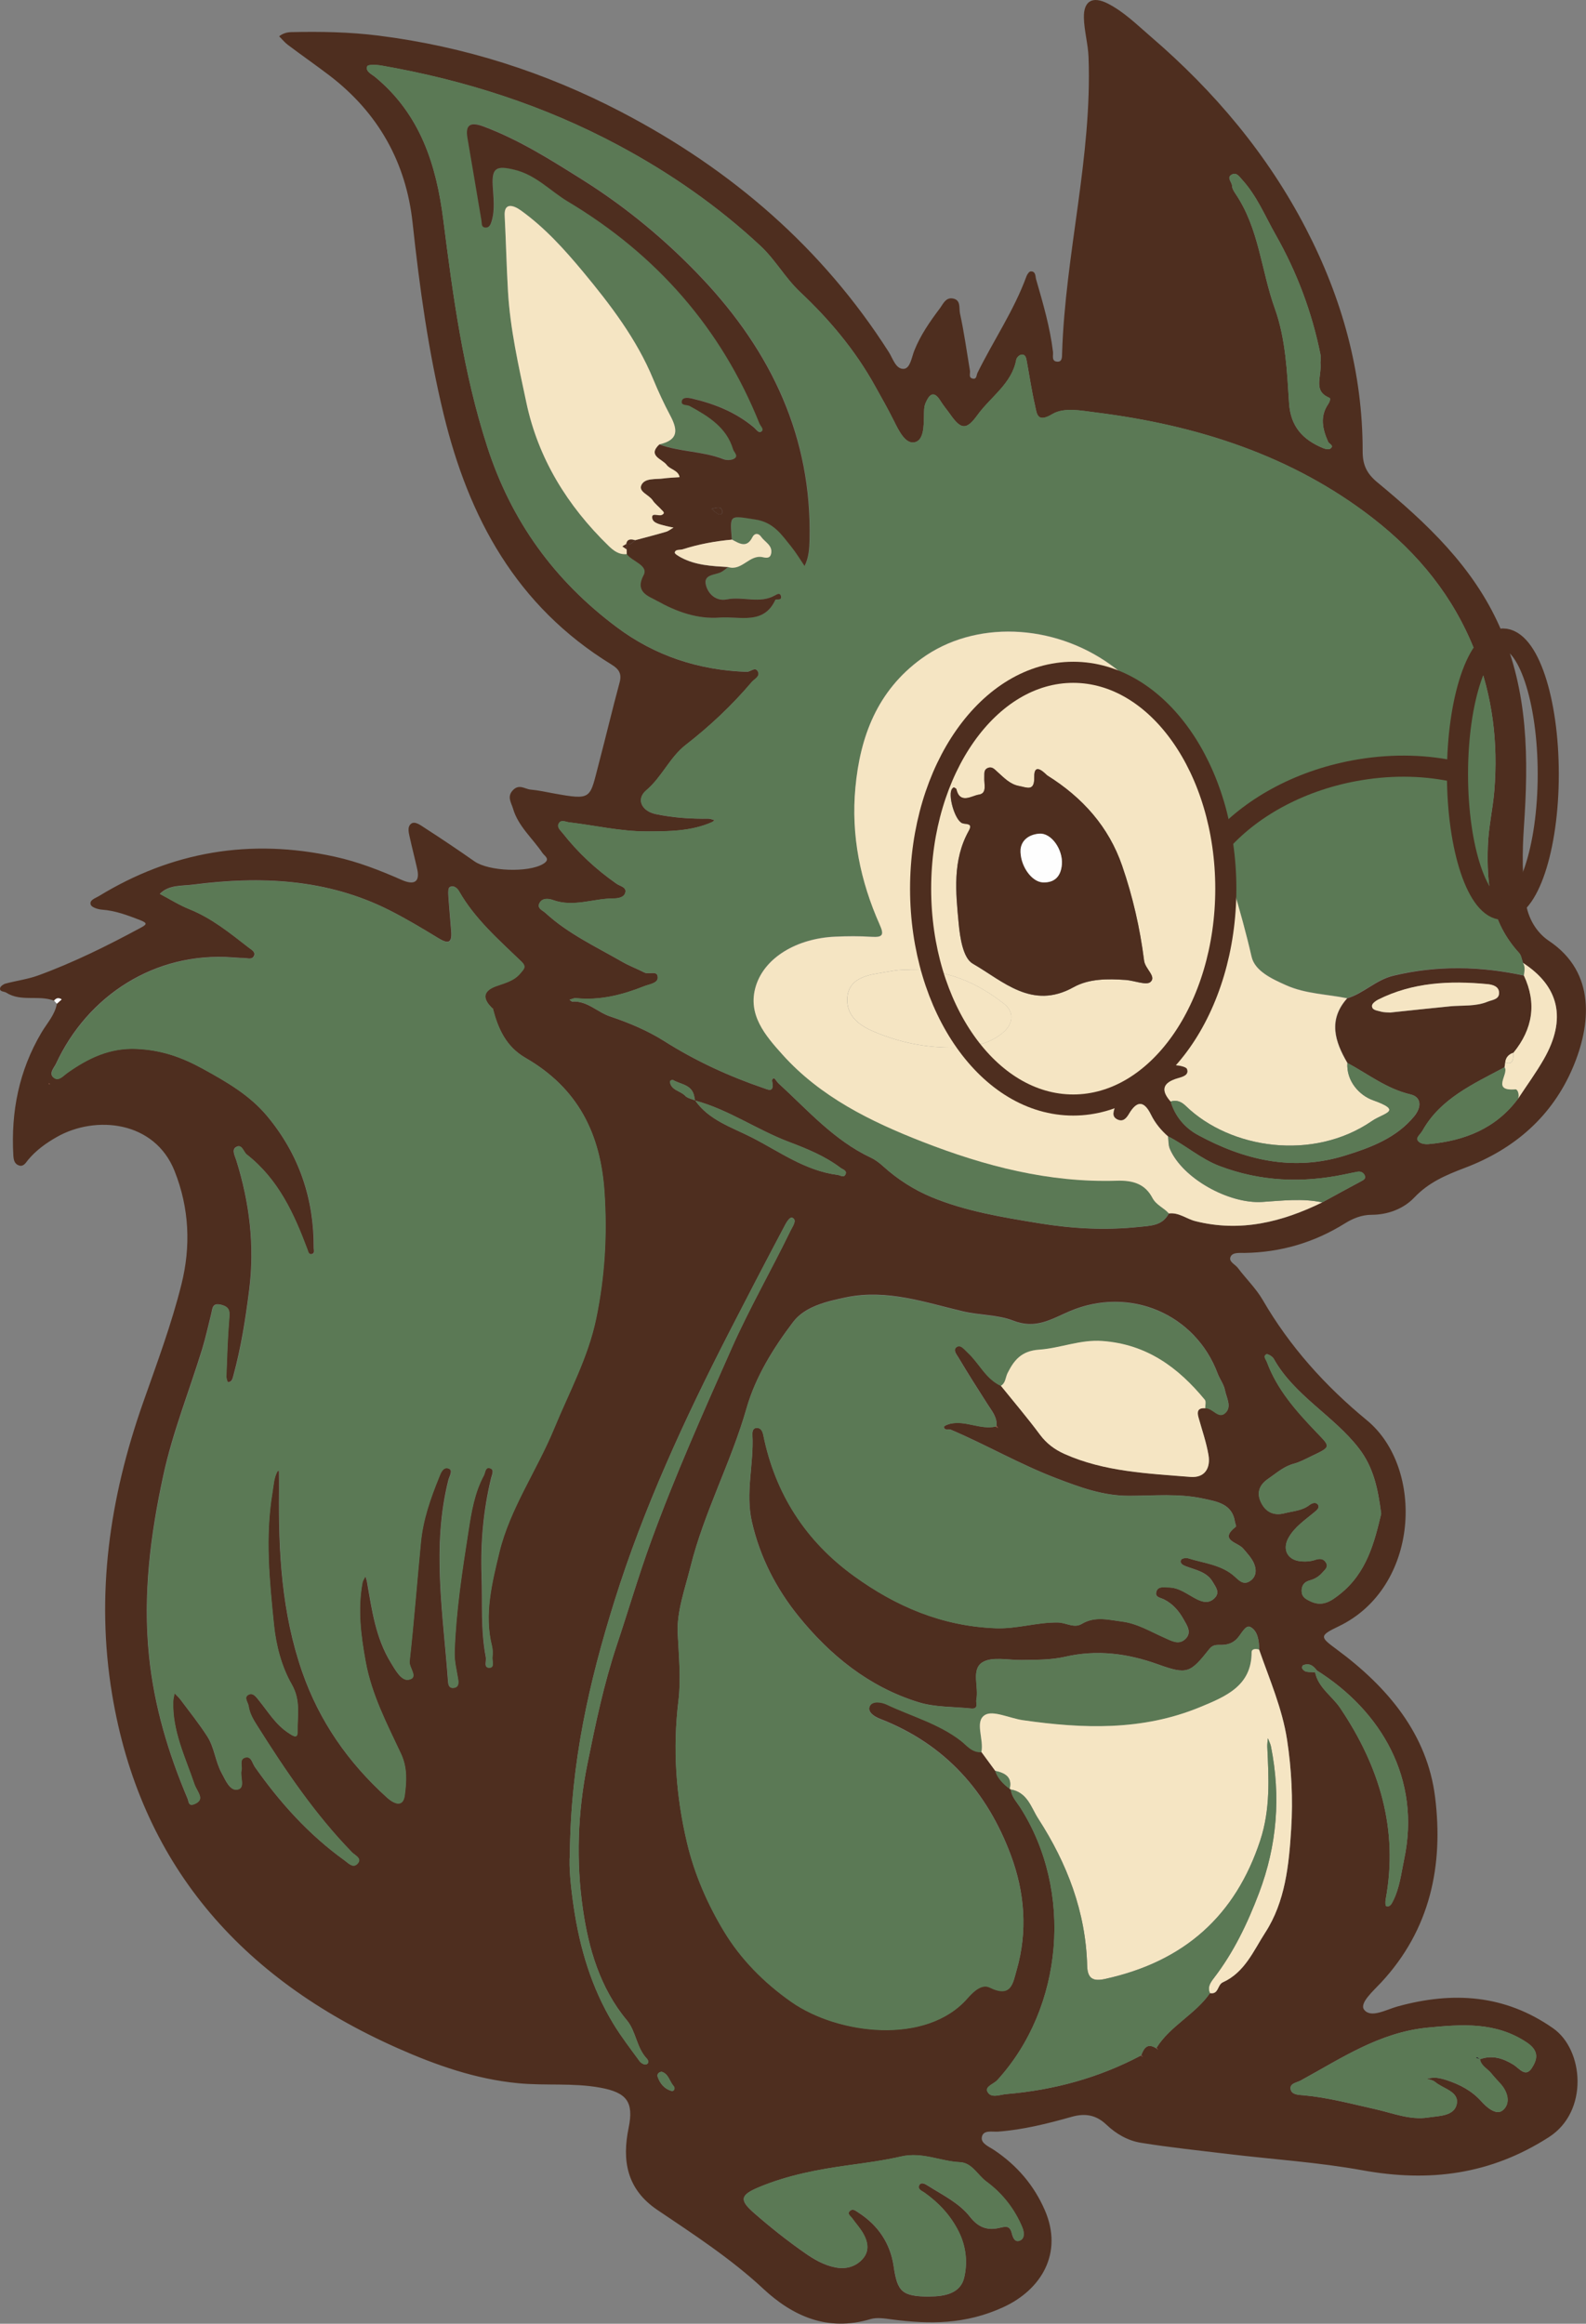 <svg xmlns="http://www.w3.org/2000/svg" id="Layer_1" data-name="Layer 1" viewBox="0 0 323.95 474.6"><rect x="0" y="0" width="323.95" height="474.6" fill="#808080" stroke="none"/><defs><style>      .cls-1 {        fill: #1a1218;      }      .cls-2 {        fill: #4e2e1f;      }      .cls-3 {        fill: #954f3b;      }      .cls-4 {        fill: #5b7955;      }      .cls-5 {        fill: #f5e5c3;      }      .cls-6 {        fill: #fefefe;      }      .cls-7 {        fill: none;        stroke: #4e2e1f;        stroke-miterlimit: 10;        stroke-width: 4.31px;      }    </style></defs><path class="cls-2" d="M11.05,204.38c-3.15-1.21-6.79.28-9.77-1.64-.43-.28-1.42-.15-1.26-.94.07-.37.67-.79,1.11-.91,2.22-.6,4.55-.89,6.68-1.67,7.23-2.64,14.09-6.05,20.83-9.68,1.3-.7,1.63-.98-.05-1.63-2.52-.97-5-1.92-7.75-2.12-.82-.06-2.1-.46-2.3-1-.36-.97.96-1.34,1.66-1.77,14.88-9.09,30.89-11.84,48.14-8.06,4.81,1.05,9.28,2.81,13.72,4.76,2.2.97,3.81.73,3.16-2.21-.45-2.05-.99-4.08-1.44-6.13-.23-1.08-.71-2.46.2-3.15.78-.59,1.96.34,2.77.86,3.43,2.21,6.82,4.49,10.16,6.83,2.95,2.06,10.97,2.33,13.99.55,1.68-.99.33-1.62-.1-2.26-2.03-3.01-4.97-5.47-6.01-9.06-.35-1.21-1.32-2.46.02-3.81,1.27-1.27,2.42-.17,3.59-.07,1.53.13,3.04.47,4.55.75,8.14,1.47,7.45,1.16,9.38-6.15,1.44-5.49,2.75-11.01,4.23-16.49.47-1.74-.1-2.7-1.63-3.64-19.55-11.99-29.2-30.1-34.3-51.08-3.14-12.92-4.94-26.01-6.36-39.19-1.32-12.22-6.96-22.46-17.13-30.17-2.74-2.08-5.57-4.05-8.32-6.12-.67-.5-1.21-1.18-1.8-1.77.73-.58,1.57-.83,2.51-.85,5.96-.13,11.9-.03,17.82.72,17.54,2.21,34.05,7.5,49.55,15.59,22.62,11.8,41.15,27.86,54.66,49.07.83,1.31,1.42,3.51,3.06,3.39,1.3-.1,1.59-2.34,2.12-3.69,1.26-3.18,3.2-5.96,5.24-8.67.63-.84,1.15-2.21,2.55-2.02,1.82.24,1.32,2.02,1.55,3.05.85,3.87,1.38,7.8,2.04,11.71.09.56-.32,1.37.47,1.59.94.27.82-.63,1.07-1.15,3.25-6.59,7.45-12.74,9.98-19.66.15-.42.55-1.04.87-1.06,1.08-.06.96,1.04,1.11,1.59,1.41,4.89,2.85,9.77,3.46,14.84.09.75-.39,1.98.94,2.01,1.01.02.89-1.09.92-1.75.64-20.25,6.16-40.09,5.4-60.45-.1-2.7-.89-5.37-.95-8.07-.07-3.42,1.79-4.45,4.87-2.88,3.36,1.71,5.98,4.35,8.78,6.75,13.05,11.21,23.86,24.08,31.69,39.18,7.44,14.34,11.62,29.46,11.6,45.53,0,2.69.76,4.48,3,6.33,10.13,8.38,19.57,17.25,24.99,29.49,5.89,13.3,5.9,27.07,4.94,41.01-.35,5.12-.36,10.2.38,15.27.47,3.21,2.11,6.12,4.75,7.89,9.68,6.48,8.55,17.24,4.86,25.9-4.21,9.89-11.86,16.58-21.96,20.42-3.97,1.51-7.46,2.98-10.41,6.09-2.14,2.25-5.29,3.52-8.74,3.53-1.98,0-3.82.74-5.46,1.77-6.23,3.88-13.03,5.9-20.46,6.02-1,.02-2.36-.17-2.83.7-.56,1.06.87,1.6,1.44,2.35,1.67,2.22,3.73,4.21,5.1,6.57,5.49,9.48,12.76,17.56,21.25,24.54,11.86,9.76,10.8,34.17-5.75,42.1-4,1.92-3.85,2.17-.44,4.68,10.5,7.75,18.55,17.36,20.14,30.23,1.71,13.82-.92,26.98-11.05,37.86-1.58,1.7-4.47,4.21-3.45,5.53,1.4,1.81,4.53-.04,6.88-.68,11.27-3.09,21.85-2.43,31.72,4.47,6.29,4.4,7.31,16.99-.85,22.23-11.91,7.65-24.37,9.27-38.12,6.77-8.97-1.63-18.16-2.21-27.24-3.3-6-.72-12.02-1.35-17.98-2.31-2.66-.43-5.05-1.8-7.04-3.69-2-1.91-4.21-2.43-7.08-1.62-4.93,1.39-9.92,2.65-15.09,3.03-1.17.08-3.04-.42-3.29,1.16-.2,1.28,1.5,1.92,2.51,2.6,4.7,3.15,8.15,7.2,10.36,12.28,3.82,8.81-.75,16.27-8.49,19.82-7.71,3.53-15.03,3.52-22.87,2.48-1.4-.19-2.96-.43-4.25-.05-8.78,2.64-15.93-.64-21.89-6.19-6.62-6.16-14.14-11.05-21.6-16.08-6.36-4.28-7.27-10.18-5.91-16.79,1.08-5.26-.33-7.22-5.85-8.22-5.54-1-11.12-.36-16.67-.89-8.73-.83-16.89-3.72-24.64-7.16-32.37-14.35-52.66-37.93-58.35-72.31-3.37-20.36-.51-40.05,6.29-59.41,2.83-8.06,5.85-16.11,7.9-24.37,1.9-7.66,1.61-15.45-1.43-23.08-4.09-10.26-16.13-11.4-23.98-6.97-2.24,1.26-4.31,2.75-5.95,4.73-.44.54-.9,1.42-1.82,1.13-.98-.31-1.13-1.2-1.18-2.11-.5-8.86,1.15-17.27,5.75-25.04,1.14-1.93,2.76-3.62,3.15-5.92.33-.29.66-.59.98-.88-.6-.37-1.13-.32-1.55.26ZM141.97,224.77c-.11-.48-.16-.97-.33-1.43-.71-1.88-2.78-1.92-4.24-2.8-.09-.05-.57.22-.56.32.14,1.83,2.14,1.9,3.13,2.96.46.49,1.33.63,2.02.93,2.79,4.04,7.53,5.5,11.62,7.59,5.63,2.88,10.86,6.77,17.47,7.62.59.08,1.29.67,1.63-.13.34-.77-.58-.98-1.05-1.33-3.16-2.39-6.85-3.89-10.52-5.28-6.56-2.49-12.32-6.6-19.17-8.45ZM307.45,216.98c-.05.33-.09.66-.14.99-6.34,3.41-13.06,6.36-16.75,12.93-.35.63-1.23,1.37-1.08,1.81.29.85,1.46,1.03,2.31.96,7.42-.66,13.81-3.24,18.28-9.28,1.77-2.69,3.68-5.31,5.28-8.1,4.65-8.15,3.15-14.82-4.26-19.63-.26-.68-.34-1.52-.8-2.03-5.79-6.32-6.67-13.89-6.38-21.87.13-3.83,1.02-7.55,1.32-11.28.78-9.68-.3-19.14-3.97-28.51-4.36-11.12-11.55-19.92-20.86-27.15-16.48-12.78-35.87-18.99-56.64-21.58-2.95-.37-6.42-1.08-8.79.33-3.18,1.9-3.17-.09-3.56-1.77-.7-3.03-1.14-6.11-1.71-9.16-.11-.6-.28-1.35-1.12-1.19-.4.08-.93.61-1,1.01-.89,4.9-5.23,7.59-7.92,11.31-2.29,3.16-3.38,2.97-5.57-.14-.65-.92-1.39-1.79-1.98-2.74-1.47-2.39-2.39-1.11-3.07.47-.33.77-.29,1.71-.31,2.57-.04,2.1-.02,5.11-2,5.43-1.85.3-3.17-2.45-4.14-4.4-1.23-2.47-2.6-4.87-3.94-7.28-3.97-7.14-9.22-13.41-15.19-19.01-3.09-2.91-5.05-6.57-8.1-9.42-8.69-8.1-18.37-14.85-28.97-20.53-15.21-8.15-31.43-13.36-48.49-16.33-.97-.17-2.72-.24-2.88.14-.45,1.06.92,1.63,1.62,2.21,9.27,7.67,12.49,18.02,13.9,29.09,1.99,15.65,4.07,31.21,8.98,46.4,4.89,15.12,13.63,27.3,26.51,36.91,7.78,5.81,16.67,8.74,26.5,9.08.8.03,1.8-1.21,2.33.05.38.91-.8,1.43-1.35,2.08-4.01,4.72-8.5,8.95-13.44,12.79-3.27,2.54-4.84,6.53-8.07,9.28-2.14,1.81-.92,4.25,1.93,4.85,3.55.75,7.14.99,10.77.94.42,0,.84.21,1.26.32-.19.14-.36.32-.58.41-4.25,1.86-8.81,1.87-13.32,1.87-5.35,0-10.56-1.24-15.85-1.86-.68-.08-1.62-.64-2.09.26-.42.79.38,1.4.81,1.95,3.12,3.98,6.81,7.41,11.02,10.35.67.47,1.99.66,1.8,1.69-.21,1.17-1.58,1.29-2.52,1.3-4.09.03-8.11,1.84-12.27.33-.84-.31-2.19-.5-2.77.63-.55,1.08.62,1.45,1.24,2.02,4.62,4.24,10.33,6.89,15.73,10,1.43.82,3.01,1.4,4.48,2.16.91.47,2.79-.59,2.71,1.11-.05,1.09-1.74,1.27-2.8,1.69-4.45,1.77-9.01,2.93-13.89,2.43-.43-.04-.88.2-1.32.32.19.13.39.4.57.38,3.07-.19,5.07,2.15,7.71,3.03,3.85,1.29,7.7,2.91,11.09,5.06,6.39,4.04,13.18,7.16,20.35,9.61.79.27,1.86.84,1.76-.79-.03-.47-.36-1.05.25-1.26.16-.06.58.71.94,1.04,5.96,5.45,11.3,11.62,18.9,15.2.91.43,1.75,1.08,2.49,1.75,2.9,2.63,6.29,4.8,9.82,6.27,6.98,2.9,14.49,4.13,22.02,5.36,6.82,1.11,13.48,1.47,20.31.76,2.5-.26,4.9-.24,6.19-2.76,2.06-.27,3.62,1.11,5.47,1.57,9.24,2.31,17.69.17,25.87-3.83,2.65-1.45,5.3-2.91,7.97-4.33.5-.26.94-.55.75-1.08-.22-.63-.79-.98-1.52-.85-.89.15-1.77.36-2.66.54-8.67,1.8-17.18,1.45-25.5-1.7-3.87-1.47-6.9-4.22-10.52-6.06-1.45-1.27-2.65-2.74-3.48-4.43-1.42-2.89-2.87-2.92-4.49-.18-.55.92-1.24,1.74-2.45,1.11-1.24-.65-.59-1.8-.38-2.68.86-3.67,8.16-8.64,12.28-8.37.85.06,2.24.32,2.41.8.45,1.27-.98,1.61-1.86,1.86-3.1.9-3.59,2.42-1.5,4.76.88,3.02,2.91,5.4,5.57,6.84,9.4,5.1,19.37,7.52,30.07,4.19,5.28-1.64,10.43-3.58,14.08-7.99,1.57-1.9,1.51-3.96-.74-4.49-4.91-1.16-8.65-4.16-12.87-6.42-2.58-4.39-3.97-8.79-.05-13.2,3.42-1.03,5.83-3.77,9.48-4.63,8.93-2.13,17.74-1.93,26.61-.02,2.67,5.68,1.81,10.92-2.13,15.77-.98.33-1.56.96-1.67,1.97ZM268.98,341.18c-.7-.96-1.54-1.6-2.82-1.07-.14.06-.26.47-.19.62.58,1.1,1.75.62,2.66.86.65,3.12,3.48,4.82,5.13,7.28,8.02,11.93,11.92,24.78,9.27,39.06-.08.46-.08,1.3.1,1.36.75.26,1.09-.41,1.36-.94,1.4-2.71,1.71-5.71,2.32-8.62,3.49-16.45-4.72-30.3-17.83-38.56ZM302.28,420.58c2.52-.91,4.74-.19,6.87,1.13,1.17.73,2.44,2.69,3.74.64,1.09-1.71,1.6-3.46-1.1-5.24-6.36-4.21-13.21-3.67-20.19-2.99-9.84.95-17.71,6.31-25.95,10.81-.81.44-2.34.57-2.02,1.86.27,1.1,1.74,1.06,2.64,1.15,5.04.47,9.87,1.77,14.77,2.87,3.46.78,6.99,2.24,10.63,1.67,2.15-.33,5.33-.24,5.86-2.71.56-2.61-2.77-3.15-4.42-4.56-.43-.37-1.12-.46-1.69-.68.62-.06,1.26-.22,1.87-.17.76.07,1.53.27,2.25.51,2.71.9,5.11,2.16,7.06,4.35.99,1.12,2.96,2.86,4.27,1.84,1.68-1.31,1.21-3.6-.27-5.34-.66-.77-1.38-1.48-2.01-2.27-.77-.97-2.11-1.52-2.31-2.9l-.03.03ZM206.23,365.35l.24.14c.13,1.44,1.14,2.46,1.88,3.61,10.92,17.03,8.91,40.9-4.65,55.75-.72.79-2.57,1.3-2.01,2.36.75,1.42,2.52.59,3.89.48,9.72-.82,18.9-3.33,27.46-7.87.14.1.27.2.41.31-.11-.13-.23-.25-.34-.38.54-1.41,1.21-2.56,3.04-1.42.14.1.28.2.42.3-.12-.13-.23-.25-.35-.38,2.79-4.5,7.95-6.86,10.93-11.18,1.82.33,1.47-1.68,2.64-2.21,4.49-2.03,6.29-6.51,8.64-10.13,4.1-6.33,4.85-13.81,5.31-21.18.38-6.1.08-12.17-.84-18.2-.98-6.4-3.59-12.36-5.71-18.44.02-1.79-.3-3.86-1.79-4.62-1.05-.53-1.89,1.59-2.84,2.5-.9.87-1.94,1.16-3.15,1.16-.87,0-1.67-.08-2.37.81-3.92,4.95-4.52,5.31-10.51,3.16-6.25-2.25-12.48-3.04-18.98-1.55-2.93.67-5.91.61-8.89.66-2.71.04-6.02-.75-7.97.46-2.39,1.48-.71,5.04-1.26,7.64-.15.69.57,1.97-1.1,1.8-3.58-.37-7.34-.23-10.7-1.27-10.17-3.13-18.11-9.65-24.5-17.54-4.54-5.61-7.89-12.06-9.54-19.28-1.38-6.03.42-11.87.1-17.79-.03-.62.07-1.4.88-1.42.92-.02,1.2.76,1.36,1.53,2.41,11.82,8.55,21.52,18.54,28.74,8.49,6.14,17.85,10.2,28.83,10.64,4.42.18,8.48-1.24,12.8-1.17,1.65.03,3.29,1.24,4.86.29,2.7-1.63,5.48-.83,8.24-.48,3.14.4,5.8,2.06,8.62,3.29,1.4.61,2.93,1.58,4.29.29,1.4-1.32.37-2.76-.38-4.09-.94-1.67-2.17-3.1-3.94-4-.76-.39-1.98-.42-1.57-1.66.36-1.09,1.5-.79,2.35-.8,2.32-.03,4.01,1.48,5.92,2.42,1.28.64,2.44.86,3.54-.18,1.28-1.2.27-2.34-.32-3.37-1.18-2.05-3.48-2.43-5.51-3.2-.61-.23-1.29-.6-.94-1.32.13-.27.98-.45,1.38-.32,3.28,1.04,6.89,1.31,9.58,3.76.84.76,1.73,1.76,3.02.96,1.44-.89,1.44-2.39.89-3.67-.48-1.11-1.39-2.06-2.2-3.02-1.1-1.31-5.04-1.68-1.5-4.46.14-.11-.13-.68-.19-1.04-.56-3.64-3.65-4.1-6.54-4.72-4.99-1.07-10.06-.56-15.1-.55-5.31,0-10.02-1.75-14.88-3.61-7.42-2.84-14.24-6.8-21.51-9.9-.48-.21-1.35.26-1.38-.59,0-.2.83-.52,1.32-.63,3.13-.69,6.08,1.27,9.22.59.16.1.32.2.48.29-.1-.16-.2-.32-.3-.47.15-1.74-.94-3-1.81-4.36-2.01-3.14-4.01-6.28-5.91-9.48-.38-.65-1.32-1.69-.37-2.28.81-.5,1.54.56,2.17,1.14,2.38,2.17,3.66,5.35,6.81,6.81,2.67,3.31,5.44,6.56,7.97,9.97,1.34,1.8,2.99,3.05,5.02,3.95,8.16,3.64,16.99,3.98,25.71,4.69,3.02.25,4.15-1.89,3.7-4.47-.45-2.6-1.33-5.12-2.04-7.68-.33-1.18-.17-1.99,1.38-1.88,1.53-.14,2.67,2.31,4.12.96,1.36-1.27.2-3.11-.09-4.64-.22-1.18-1.06-2.24-1.49-3.39-4.53-12.13-17.94-17.95-30.22-12.73-3.82,1.63-6.92,3.74-11.57,1.92-3.08-1.21-6.79-1.09-10.19-1.88-7.83-1.84-15.52-4.59-23.89-2.88-4.13.85-8.48,1.92-10.84,5.03-4.05,5.34-7.69,11.2-9.53,17.64-3.14,11.01-8.67,21.22-11.43,32.33-1.12,4.51-2.84,9.13-2.62,13.62.22,4.59.7,9.25.15,13.73-1.19,9.82-.53,19.37,1.74,28.98,1.53,6.51,4.23,12.64,7.59,18.19,3.34,5.52,8.04,10.38,13.74,14.36,9.58,6.7,27.56,8.84,35.94-.7,1.08-1.23,2.88-3.07,4.55-2.25,4.46,2.19,4.75-.87,5.51-3.51,2.29-7.95,1.66-15.88-1.18-23.5-4.79-12.81-13.26-22.61-26.71-27.83-1.45-.56-2.58-1.51-2.11-2.58.51-1.17,2.41-.86,3.45-.37,5.07,2.39,10.59,3.9,15.11,7.36,1.25.96,2.29,2.48,4.24,2.35.94,1.28,1.88,2.56,2.82,3.84.53,1.56,1.63,2.7,2.95,3.67ZM100.75,206.1c-2.33-2.12-2.17-3.7.51-4.68,1.8-.66,3.69-1.06,5.01-2.66.71-.86,1.32-1.32.22-2.38-4.64-4.47-9.54-8.74-12.75-14.39-.33-.59-1.1-1.3-1.9-.81-.33.21-.3,1.11-.27,1.69.16,2.48.4,4.95.59,7.42.19,2.45-.78,2.44-2.65,1.3-3.28-2-6.58-3.98-10.01-5.71-12.69-6.4-26.25-7.01-40.1-5.21-2.29.3-4.9-.01-6.76,1.89,1.99,1.05,3.91,2.27,6,3.11,4.61,1.85,8.33,4.9,12.13,7.85.55.43,1.5.89,1.08,1.74-.4.81-1.37.39-2.1.39-.78,0-1.55-.08-2.33-.13-15.8-1.14-29.55,7.81-35.99,21.73-.39.83-1.67,2.1-.33,2.95.93.59,1.83-.52,2.66-1.11,4.21-2.98,8.62-5.15,14.16-4.88,4.92.23,9.04,1.62,13.41,4.02,4.99,2.73,9.7,5.46,13.25,9.74,6.52,7.84,9.55,16.9,9.49,26.92,0,.44.25,1.1-.4,1.23-.66.14-.73-.52-.9-.97-2.73-7.28-5.91-14.3-12.38-19.37-.72-.56-.97-2.26-2.21-1.5-.92.56-.2,1.81.1,2.77,2.69,8.63,3.75,17.43,2.61,26.39-.75,5.9-1.66,11.79-3.24,17.55-.15.56-.29,1.29-1.1,1.3-.11,0-.36-.82-.34-1.26.15-3.92.26-7.85.59-11.76.12-1.43.13-2.33-1.58-2.78-1.93-.51-1.81.77-2.08,1.82-.61,2.41-1.13,4.85-1.86,7.23-2.65,8.58-6.03,17.01-7.92,25.74-2.64,12.14-4.22,24.43-2.92,37.01,1.05,10.17,3.91,19.72,7.87,29.07.25.59.11,1.62,1.4,1.08.83-.35,1.34-.87,1.08-1.7-.25-.82-.82-1.55-1.1-2.37-1.88-5.52-4.52-10.87-4.34-16.88.02-.56.19-1.11.28-1.67.41.43.87.83,1.22,1.3,1.86,2.5,3.82,4.93,5.49,7.54,1.46,2.29,1.62,5.1,2.95,7.52.81,1.49,1.65,3.57,3.15,3.31,1.73-.3.54-2.55.86-3.91.22-.91-.51-2.29.75-2.63,1.28-.34,1.45,1.14,1.98,1.9,5.1,7.26,10.98,13.82,18.32,19.1.82.59,1.72,1.65,2.64.68,1.04-1.11-.5-1.7-1.11-2.33-7.6-7.82-13.6-16.73-19.34-25.83-.81-1.28-1.56-2.51-1.78-4.04-.12-.8-1.04-1.75-.05-2.31.95-.53,1.64.53,2.16,1.17,1.91,2.34,3.44,4.98,6.1,6.68.73.47,1.83,1.32,1.79-.34-.08-3.21.71-6.31-1.2-9.65-2.06-3.59-3.19-7.94-3.62-12.07-.92-9.01-1.84-18.08-.31-27.15.25-1.46.29-2.94,1.02-4.28.04-.07.2-.08.31-.12.01,1.37.05,2.74.03,4.11-.14,12.53.53,24.9,4.72,36.97,3.5,10.06,9.36,18.48,17.3,25.67,1.26,1.14,3.28,2.27,3.64-.5.36-2.75.55-5.6-.76-8.42-2.85-6.08-5.98-12.06-7.21-18.74-.99-5.4-1.67-10.78-.67-16.23.08-.46.4-.87.62-1.31.12.44.28.87.35,1.32.98,5.62,1.75,11.31,4.83,16.33.89,1.45,2.13,3.77,3.61,3.49,2.19-.41.07-2.42.22-3.76.9-8.12,1.51-16.27,2.31-24.4.45-4.58,1.96-8.92,3.7-13.17.28-.68.76-2.29,2-1.79.92.37.13,1.55-.08,2.36-3.42,13.64-1.07,27.3-.08,40.95.06.75.12,1.63,1.22,1.46,1.04-.16.94-1.11.83-1.8-.29-1.83-.77-3.62-.71-5.52.28-8.31,1.55-16.52,2.83-24.72.61-3.9,1.24-7.81,3.16-11.37.32-.59.26-1.8,1.31-1.41.86.31.36,1.26.18,1.97-1.59,6.56-2.18,13.2-1.95,19.94.19,5.58-.21,11.18.87,16.72.15.75-.52,2.14.73,2.09,1.1-.04.51-1.42.6-2.2.08-.73.07-1.52-.1-2.23-1.63-6.5.04-13.02,1.49-19.08,2.14-8.93,7.7-16.82,11.24-25.42,3.05-7.4,6.9-14.45,8.55-22.38,1.77-8.56,2.27-17.03,1.7-25.8-.79-11.96-5.37-21.24-16.13-27.45-3.99-2.31-5.59-5.98-6.65-10.02.06-.09.13-.17.19-.26-.05.1-.1.2-.15.3ZM189.91,469.04c3.12-.01,6.28-.65,7.03-3.87.72-3.09.4-6.38-1.16-9.46-1.63-3.23-3.98-5.76-6.94-7.87-.52-.37-1.61-.76-1.02-1.63.41-.6,1.21-.11,1.73.22,3.02,1.91,6.39,3.53,8.56,6.32,1.67,2.14,3.5,2.85,5.96,2.29,1.28-.29,2.17-.58,2.58,1.05.18.73.57,2.04,1.71,1.51,1.04-.48.8-1.81.44-2.69-1.55-3.74-4.07-6.95-7.32-9.34-1.8-1.33-2.95-3.85-5.41-3.96-4.02-.18-7.69-2.16-12.05-1.16-3.43.79-7.07,1.28-10.64,1.77-6.26.86-12.49,2.04-18.34,4.48-3.83,1.59-4.08,2.6-1.09,5.23,3.33,2.92,6.83,5.7,10.47,8.24,1.83,1.28,3.87,2.48,6.21,2.93,2.22.43,4.2-.17,5.61-1.78,1.42-1.63,1.02-3.52.02-5.24-.63-1.07-1.49-2.02-2.22-3.04-.33-.46-1.14-.91-.39-1.52.59-.48,1.13.02,1.68.38,4.1,2.63,6.53,6.37,7.2,10.96.76,5.21,1.68,6.18,7.36,6.2ZM282.12,309.14c-.65-5.07-1.56-9.47-4.57-13.36-5.16-6.67-13.21-10.78-17.39-18.3-.25-.45-1.25-1.03-1.5-.89-.73.41-.07,1.08.12,1.6,2.02,5.51,5.88,9.9,9.89,14.1,3.15,3.3,3.38,3.11-.89,5.15-1.15.55-2.29,1.18-3.51,1.5-2.08.56-3.58,1.95-5.25,3.09-1.81,1.24-2.42,2.87-1.42,4.88.97,1.95,2.62,2.71,4.77,2.15,1.72-.44,3.59-.5,5.09-1.67.5-.39,1.3-.69,1.73-.09.43.6-.2,1.12-.69,1.52-1.93,1.62-4.09,3.02-5.34,5.3-1.25,2.27-.24,4.44,2.41,4.74,1,.11,2.11.05,3.05-.27,1.06-.36,1.8-.24,2.28.67.44.83-.32,1.37-.8,1.92-.68.79-1.54,1.31-2.57,1.59-1.15.31-1.69,1.05-1.66,2.21.03,1.19.82,1.61,1.84,2.09,2.48,1.18,4.3-.16,5.93-1.45,5.54-4.36,7.09-10.63,8.49-16.5ZM116.4,378.64c-.23,2.67.19,6.76.78,10.81,1.24,8.41,3.62,16.51,8.11,23.9,1.61,2.65,3.53,5.13,5.37,7.65.25.35.89.71,1.26.64.64-.12.58-.8.23-1.16-2.16-2.26-2.21-5.59-4.11-7.87-5.54-6.65-7.83-14.78-8.97-22.64-1.42-9.74-1.09-19.84.91-29.7,1.66-8.2,3.35-16.33,6.04-24.38,2.34-6.99,4.41-14.1,6.95-21.07,4.88-13.4,10.71-26.44,16.49-39.48,3.61-8.13,8.1-15.94,12.01-23.99.44-.91,1.36-2.1.44-2.61-.66-.37-1.43,1.2-1.85,2-3.75,7.07-7.44,14.17-11.09,21.28-9.15,17.83-17.53,35.97-23.49,55.06-5.1,16.34-8.93,32.91-9.08,51.54ZM269.71,74s.15-.88-.02-1.71c-1.74-8.58-4.8-16.73-9.15-24.38-2.15-3.79-3.8-7.88-6.82-11.2-.63-.69-1.15-1.57-2.13-1.05-1.12.6.03,1.52.06,2.29.02.57.4,1.18.75,1.69,4.78,7.1,5.2,15.58,7.97,23.31,2.26,6.29,2.51,12.89,2.93,19.4.31,4.73,2.75,7.44,6.95,9.18.44.18,1.17.33,1.47.11.88-.64-.24-.95-.44-1.4-1.13-2.57-1.73-5.14,0-7.68.32-.47.56-1.18.26-1.31-3.44-1.43-1.52-4.17-1.83-7.24ZM284.07,206.8c4.17-.44,8.15-.88,12.14-1.26,2.57-.25,5.21.06,7.66-.95.91-.38,2.24-.42,2.32-1.65.1-1.5-1.4-1.83-2.41-1.93-7.69-.73-15.25-.36-22.29,3.17-.52.26-1.23.8-1.25,1.24-.04.92,1.03.97,1.7,1.17.72.22,1.53.17,2.13.23ZM135.14,423.13c-.81.12-.95.65-.79,1.1.47,1.31,1.34,2.38,2.73,2.8.66.2.87-.58.53-.95-.87-.97-1.04-2.54-2.48-2.95ZM10.07,221.22l-.14.22.23.02-.09-.24Z"></path><path class="cls-4" d="M238.73,247.82c-1.3,2.52-3.69,2.51-6.19,2.76-6.83.7-13.5.35-20.31-.76-7.53-1.23-15.04-2.45-22.02-5.36-3.53-1.47-6.91-3.63-9.82-6.27-.74-.68-1.58-1.32-2.49-1.75-7.6-3.58-12.94-9.75-18.9-15.2-.36-.33-.78-1.1-.94-1.04-.61.21-.28.79-.25,1.26.1,1.63-.97,1.06-1.76.79-7.17-2.44-13.96-5.56-20.35-9.61-3.39-2.15-7.24-3.77-11.09-5.06-2.64-.89-4.64-3.23-7.71-3.03-.18.01-.38-.25-.57-.38.44-.11.9-.36,1.32-.32,4.88.5,9.44-.66,13.89-2.43,1.06-.42,2.75-.61,2.8-1.69.07-1.7-1.8-.64-2.71-1.11-1.47-.76-3.05-1.34-4.48-2.16-5.4-3.11-11.11-5.76-15.73-10-.62-.57-1.79-.94-1.24-2.02.58-1.13,1.93-.94,2.77-.63,4.16,1.51,8.18-.3,12.27-.33.94,0,2.3-.13,2.52-1.3.19-1.03-1.13-1.22-1.8-1.69-4.21-2.93-7.9-6.36-11.02-10.35-.43-.55-1.22-1.16-.81-1.95.47-.89,1.42-.34,2.09-.26,5.28.63,10.5,1.86,15.85,1.86,4.52,0,9.07-.01,13.32-1.87.21-.09.38-.27.58-.41-.42-.11-.84-.33-1.26-.32-3.63.06-7.22-.19-10.77-.94-2.85-.6-4.06-3.04-1.93-4.85,3.23-2.74,4.8-6.74,8.07-9.28,4.95-3.84,9.43-8.07,13.44-12.79.55-.65,1.73-1.17,1.35-2.08-.53-1.26-1.53-.02-2.33-.05-9.84-.34-18.72-3.27-26.5-9.08-12.88-9.61-21.62-21.79-26.51-36.91-4.91-15.19-6.99-30.75-8.98-46.4-1.41-11.07-4.63-21.42-13.9-29.09-.7-.58-2.07-1.15-1.62-2.21.16-.37,1.91-.31,2.88-.14,17.06,2.97,33.28,8.18,48.49,16.33,10.6,5.68,20.28,12.43,28.97,20.53,3.05,2.85,5.01,6.51,8.1,9.42,5.96,5.61,11.21,11.88,15.19,19.01,1.34,2.41,2.72,4.81,3.94,7.28.97,1.95,2.29,4.7,4.14,4.4,1.98-.32,1.96-3.33,2-5.43.02-.86-.02-1.8.31-2.57.68-1.58,1.6-2.86,3.07-.47.59.96,1.33,1.82,1.98,2.74,2.19,3.11,3.28,3.31,5.57.14,2.69-3.72,7.03-6.41,7.92-11.31.07-.39.6-.93,1-1.01.84-.16,1,.58,1.12,1.19.57,3.05,1.01,6.14,1.71,9.16.39,1.68.38,3.67,3.56,1.77,2.37-1.42,5.83-.7,8.79-.33,20.78,2.6,40.17,8.8,56.64,21.58,9.31,7.22,16.5,16.03,20.86,27.15,3.67,9.38,4.75,18.83,3.97,28.51-.3,3.73-1.18,7.46-1.32,11.28-.28,7.98.59,15.55,6.38,21.87.47.51.54,1.34.8,2.03.49.83.29,1.7.17,2.57-8.87-1.92-17.69-2.11-26.62.01-3.65.87-6.06,3.6-9.48,4.63-4.15-.84-8.48-.89-12.43-2.65-2.97-1.32-6.41-2.92-7.08-5.84-2.2-9.59-5.25-18.94-8.25-28.3-3.89-12.14-9.49-23.36-20.54-31.32-11.69-8.42-27.79-9.19-38.71-1.2-8.94,6.54-12.45,15.83-13.42,26.29-.9,9.78,1,19.07,4.97,28,.92,2.07.64,2.62-1.69,2.47-2.45-.16-4.93-.14-7.38-.03-7.87.34-14.47,4.27-16.24,10.12-1.76,5.79,1.92,10.05,5.46,13.98,7.72,8.58,17.92,13.63,28.67,17.82,12.7,4.95,25.76,8.34,39.58,7.92,3.42-.11,5.83.71,7.3,3.51.79,1.49,2.34,2.01,3.34,3.16ZM149.52,110.2c-.43-5.26-.49-4.92,4.77-4.13,3.78.57,5.38,3.11,7.33,5.5,1.02,1.26,1.85,2.66,2.76,4,.86-1.72.97-3.58,1.02-5.44.47-20.76-7.73-38.24-22.02-53.36-7.22-7.64-15.33-14.38-24.3-20.03-6.47-4.07-12.98-8.2-20.27-10.93-2.47-.93-3.79-.58-3.29,2.34.98,5.62,1.9,11.25,2.86,16.87.1.56-.08,1.38.84,1.43.79.04,1.05-.71,1.22-1.25.75-2.44.35-4.95.24-7.42-.17-3.54.77-4.02,4.41-3.15,4.44,1.06,7.33,4.34,10.94,6.5,18.21,10.89,31.38,26.01,39.13,45.33.22.54,1.01,1.17.42,1.64-.56.44-1.05-.39-1.48-.76-3.68-3.1-8.04-4.87-12.72-5.97-.65-.15-1.83-.35-2.05.43-.31,1.08,1.01.78,1.59,1.1,3.85,2.12,7.53,4.38,8.85,8.82.19.64,1.18,1.35.25,1.92-.55.34-1.58.37-2.21.12-4.22-1.66-8.89-1.46-13.12-3.02,3.89-.9,3.81-2.89,2.2-5.91-1.27-2.4-2.43-4.89-3.48-7.43-3.36-8.14-8.71-15.16-14.36-21.96-3.79-4.56-7.76-8.96-12.66-12.48-1.65-1.19-3.45-1.57-3.31,1.07.27,5.17.38,10.35.68,15.49.44,7.62,2.16,15.21,3.76,22.73,2.42,11.37,8.33,21,16.79,29.22,1.02.99,2.12,1.84,3.71,1.67,1.11,1.54,4.52,2.3,3.46,4.31-1.87,3.54,1.05,4.31,2.77,5.27,3.9,2.18,8.19,3.77,12.82,3.4,4.01-.32,8.93,1.58,11.33-3.63.1-.21,1.41.28,1.13-.78-.19-.7-.76-.38-1.21-.12-3.13,1.78-6.56.16-9.84.82-2.15.43-3.82-1.06-4.28-2.97-.52-2.12,1.73-1.97,3.03-2.56.56-.25,1.03-.71,1.53-1.08,2.83.86,4.32-2.62,7.05-2.02.87.19,1.56.21,1.73-.8.27-1.64-1.32-2.29-2.07-3.38-.48-.7-1.29-.85-1.79.14-1.14,2.25-2.65,1.26-4.14.45Z"></path><path class="cls-4" d="M100.71,206.06c1.06,4.05,2.66,7.71,6.65,10.02,10.76,6.22,15.34,15.5,16.13,27.45.58,8.77.08,17.24-1.7,25.8-1.64,7.93-5.5,14.98-8.55,22.38-3.54,8.6-9.1,16.49-11.24,25.42-1.45,6.06-3.13,12.57-1.49,19.08.18.71.19,1.5.1,2.23-.09.78.5,2.16-.6,2.2-1.25.05-.58-1.34-.73-2.09-1.08-5.53-.67-11.14-.87-16.72-.23-6.74.36-13.38,1.95-19.94.17-.72.67-1.66-.18-1.97-1.06-.38-1,.82-1.31,1.41-1.92,3.57-2.56,7.47-3.16,11.37-1.28,8.2-2.55,16.41-2.83,24.72-.06,1.9.42,3.69.71,5.52.11.69.2,1.64-.83,1.8-1.1.17-1.16-.7-1.22-1.46-1-13.65-3.35-27.31.08-40.95.2-.81,1-1.99.08-2.36-1.23-.5-1.72,1.11-2,1.79-1.73,4.25-3.25,8.59-3.7,13.17-.79,8.13-1.41,16.28-2.31,24.4-.15,1.34,1.97,3.35-.22,3.76-1.48.28-2.72-2.04-3.61-3.49-3.08-5.02-3.85-10.71-4.83-16.33-.08-.45-.23-.88-.35-1.32-.21.44-.53.85-.62,1.31-1.01,5.46-.33,10.83.67,16.23,1.23,6.68,4.36,12.66,7.21,18.74,1.32,2.81,1.12,5.66.76,8.42-.36,2.77-2.38,1.64-3.64.5-7.95-7.19-13.8-15.6-17.3-25.67-4.2-12.07-4.87-24.45-4.72-36.97.02-1.37-.02-2.74-.03-4.11-.11.04-.27.05-.31.12-.74,1.34-.78,2.82-1.02,4.28-1.53,9.07-.61,18.14.31,27.15.42,4.12,1.56,8.47,3.62,12.07,1.91,3.34,1.12,6.43,1.2,9.65.04,1.66-1.07.8-1.79.34-2.66-1.71-4.19-4.35-6.1-6.68-.52-.64-1.21-1.7-2.16-1.17-1,.55-.07,1.5.05,2.31.22,1.53.97,2.76,1.78,4.04,5.74,9.1,11.74,18.01,19.34,25.83.61.63,2.15,1.23,1.11,2.33-.92.97-1.81-.08-2.64-.68-7.33-5.28-13.21-11.85-18.32-19.1-.54-.76-.7-2.24-1.98-1.9-1.26.34-.53,1.72-.75,2.63-.32,1.36.87,3.61-.86,3.91-1.49.26-2.33-1.83-3.15-3.31-1.32-2.42-1.49-5.23-2.95-7.52-1.67-2.61-3.63-5.05-5.49-7.54-.35-.47-.81-.87-1.22-1.3-.1.56-.27,1.11-.28,1.67-.19,6.01,2.46,11.36,4.34,16.88.28.82.85,1.55,1.1,2.37.25.83-.25,1.35-1.08,1.7-1.29.54-1.15-.49-1.4-1.08-3.96-9.36-6.82-18.9-7.87-29.07-1.3-12.58.28-24.87,2.92-37.01,1.9-8.73,5.27-17.16,7.92-25.74.74-2.38,1.25-4.82,1.86-7.23.27-1.04.15-2.33,2.08-1.82,1.71.45,1.7,1.35,1.58,2.78-.33,3.91-.44,7.84-.59,11.76-.02.44.23,1.26.34,1.26.81-.01.95-.74,1.1-1.3,1.58-5.76,2.49-11.65,3.24-17.55,1.14-8.96.08-17.76-2.61-26.39-.3-.95-1.01-2.21-.1-2.77,1.24-.76,1.5.93,2.21,1.5,6.47,5.07,9.65,12.09,12.38,19.37.17.45.24,1.11.9.97.64-.13.39-.79.4-1.23.07-10.02-2.97-19.08-9.49-26.92-3.55-4.27-8.27-7.01-13.25-9.74-4.38-2.4-8.49-3.79-13.41-4.02-5.54-.26-9.95,1.91-14.16,4.88-.83.59-1.73,1.7-2.66,1.11-1.34-.85-.05-2.12.33-2.95,6.44-13.92,20.18-22.87,35.99-21.73.78.06,1.55.13,2.33.13.73,0,1.7.41,2.1-.39.42-.85-.53-1.31-1.08-1.74-3.8-2.95-7.52-6-12.13-7.85-2.09-.84-4-2.06-6-3.11,1.86-1.9,4.47-1.59,6.76-1.89,13.84-1.8,27.41-1.19,40.1,5.21,3.43,1.73,6.74,3.71,10.01,5.71,1.87,1.14,2.85,1.15,2.65-1.3-.19-2.47-.43-4.95-.59-7.42-.04-.58-.07-1.49.27-1.69.8-.49,1.57.22,1.9.81,3.21,5.65,8.11,9.92,12.75,14.39,1.1,1.06.49,1.52-.22,2.38-1.32,1.6-3.21,2-5.01,2.66-2.68.99-2.84,2.56-.51,4.68l-.04-.04Z"></path><path class="cls-4" d="M203.35,291.38c-3.14.68-6.09-1.28-9.22-.59-.49.11-1.32.43-1.32.63.03.85.9.39,1.38.59,7.26,3.1,14.08,7.06,21.51,9.9,4.86,1.86,9.57,3.62,14.88,3.61,5.04,0,10.11-.52,15.1.55,2.89.62,5.97,1.08,6.54,4.72.06.36.33.93.19,1.04-3.54,2.77.4,3.15,1.5,4.46.81.96,1.72,1.91,2.2,3.02.56,1.29.55,2.78-.89,3.67-1.29.8-2.18-.2-3.02-.96-2.69-2.45-6.3-2.73-9.58-3.76-.4-.13-1.26.06-1.38.32-.34.72.34,1.09.94,1.32,2.03.77,4.33,1.15,5.51,3.2.59,1.03,1.6,2.16.32,3.37-1.09,1.03-2.25.81-3.54.18-1.91-.95-3.6-2.45-5.92-2.42-.85.01-1.99-.28-2.35.8-.41,1.24.81,1.27,1.57,1.66,1.77.9,3,2.33,3.94,4,.75,1.32,1.77,2.76.38,4.09-1.36,1.29-2.9.32-4.29-.29-2.82-1.24-5.47-2.89-8.62-3.29-2.76-.35-5.54-1.15-8.24.48-1.57.94-3.21-.27-4.86-.29-4.32-.07-8.38,1.35-12.8,1.17-10.98-.44-20.34-4.5-28.83-10.64-9.99-7.22-16.13-16.91-18.54-28.74-.16-.77-.44-1.55-1.36-1.53-.81.02-.91.8-.88,1.42.33,5.92-1.47,11.76-.1,17.79,1.65,7.21,5,13.67,9.54,19.28,6.39,7.89,14.32,14.4,24.5,17.54,3.36,1.04,7.12.9,10.7,1.27,1.67.17.95-1.11,1.1-1.8.55-2.6-1.13-6.15,1.26-7.64,1.95-1.21,5.26-.42,7.97-.46,2.98-.05,5.95.01,8.89-.66,6.5-1.49,12.73-.7,18.98,1.55,5.98,2.15,6.58,1.79,10.51-3.16.71-.9,1.51-.81,2.37-.81,1.22,0,2.25-.29,3.15-1.16.95-.91,1.8-3.03,2.84-2.5,1.49.75,1.81,2.83,1.79,4.62-.67-.21-1.53-.18-1.53.55,0,6.85-5.25,9.02-10.59,11.22-11.74,4.84-23.87,4.41-36.12,2.65-2.67-.38-6.12-2.09-7.77-1.06-2.16,1.35-.14,4.98-.72,7.58-1.95.13-2.99-1.39-4.24-2.35-4.52-3.47-10.05-4.97-15.11-7.36-1.03-.49-2.93-.8-3.45.37-.47,1.07.66,2.02,2.11,2.58,13.45,5.22,21.92,15.02,26.71,27.83,2.85,7.62,3.48,15.54,1.18,23.5-.76,2.64-1.05,5.7-5.51,3.51-1.67-.82-3.47,1.02-4.55,2.25-8.38,9.54-26.36,7.4-35.94.7-5.7-3.99-10.4-8.84-13.74-14.36-3.36-5.55-6.06-11.69-7.59-18.19-2.27-9.61-2.93-19.16-1.74-28.98.54-4.48.07-9.14-.15-13.73-.22-4.49,1.5-9.11,2.62-13.62,2.76-11.11,8.3-21.31,11.43-32.33,1.84-6.44,5.48-12.3,9.53-17.64,2.36-3.11,6.71-4.18,10.84-5.03,8.37-1.71,16.06,1.04,23.89,2.88,3.39.8,7.11.67,10.19,1.88,4.65,1.82,7.74-.29,11.57-1.92,12.28-5.23,25.7.6,30.22,12.73.43,1.16,1.27,2.22,1.49,3.39.29,1.53,1.45,3.37.09,4.64-1.45,1.35-2.59-1.1-4.12-.96-.02-.59.21-1.38-.1-1.75-5.38-6.52-11.77-11.33-20.9-11.99-4.54-.33-8.62,1.48-12.94,1.77-3.61.24-5.12,2.15-6.44,4.79-.44.87-.36,2-1.36,2.59-3.15-1.46-4.43-4.64-6.81-6.81-.64-.58-1.36-1.64-2.17-1.14-.95.59-.02,1.63.37,2.28,1.89,3.2,3.9,6.34,5.91,9.48.87,1.36,1.96,2.62,1.81,4.36l-.19.18Z"></path><path class="cls-5" d="M238.73,247.82c-1-1.15-2.55-1.67-3.34-3.16-1.48-2.81-3.88-3.62-7.3-3.51-13.81.43-26.88-2.97-39.58-7.92-10.75-4.19-20.95-9.23-28.67-17.82-3.54-3.94-7.22-8.2-5.46-13.98,1.78-5.85,8.37-9.78,16.24-10.12,2.46-.11,4.93-.13,7.38.03,2.34.15,2.62-.4,1.69-2.47-3.97-8.93-5.88-18.22-4.97-28,.97-10.46,4.48-19.75,13.42-26.29,10.91-7.99,27.02-7.23,38.71,1.2,11.04,7.96,16.65,19.18,20.54,31.32,3,9.35,6.05,18.7,8.25,28.3.67,2.92,4.11,4.52,7.08,5.84,3.95,1.76,8.28,1.81,12.43,2.65-3.93,4.41-2.53,8.81.05,13.21-.23,3.78,2.54,6.65,5.21,7.6,6.31,2.25,2.24,2.59-.17,4.24-12.01,8.27-28.95,5.72-38.02-3.04-.88-.86-1.85-1.33-3.12-.93-2.08-2.34-1.6-3.87,1.5-4.76.88-.26,2.31-.59,1.86-1.86-.17-.48-1.55-.75-2.41-.8-4.12-.27-11.42,4.7-12.28,8.37-.21.88-.85,2.03.38,2.68,1.21.63,1.9-.18,2.45-1.11,1.62-2.74,3.08-2.71,4.49.18.83,1.69,2.03,3.16,3.48,4.43.11.84.04,1.76.36,2.52,2.56,6.05,12.07,11.31,18.88,10.87,4.06-.26,8.17-.78,12.24.09-8.19,3.99-16.64,6.14-25.87,3.83-1.85-.46-3.41-1.85-5.47-1.57ZM194.8,160.8c-.1.08-.21.16-.29.25-1.03,1.1.47,6.45,2.01,7.08.76.31,2.28-.11,1.35,1.56-3.36,6.03-2.66,12.55-2.06,18.93.27,2.88.89,7.07,2.88,8.21,6.14,3.52,12.06,9.54,20.57,4.81,3.21-1.78,6.98-1.74,10.63-1.49,1.76.12,4.23,1.17,5.09.42,1.29-1.12-1.08-2.64-1.3-4.37-.83-6.58-2.31-13.07-4.49-19.39-2.73-7.94-8.07-13.92-15.27-18.42-.27-.17-2.75-3.05-2.68.35.06,2.98-1.48,2.1-3.07,1.8-1.91-.35-3.11-1.71-4.44-2.88-.57-.51-1.07-1.17-1.96-.81-.91.37-.68,1.22-.73,1.94-.08,1.3.64,3.26-1.12,3.51-1.38.19-3.85,2.05-4.58-1.12-.04-.16-.36-.26-.56-.38ZM186.01,198.1c-2.26-.21-4.42.34-6.58.68-3.06.49-6.11,1.45-6.37,4.95-.24,3.26,1.82,5.36,4.92,6.74,4.78,2.12,9.82,3.29,14.98,3.45,4.07.13,8.33-.13,11.75-2.89,2.29-1.85,2.51-4.33.4-5.99-5.55-4.39-11.8-7.04-19.11-6.94Z"></path><path class="cls-5" d="M200.45,357.85c.58-2.6-1.44-6.23.72-7.58,1.65-1.03,5.1.68,7.77,1.06,12.24,1.76,24.38,2.19,36.12-2.65,5.34-2.2,10.59-4.37,10.59-11.22,0-.73.85-.76,1.53-.55,2.12,6.09,4.73,12.04,5.71,18.44.92,6.04,1.22,12.11.84,18.2-.46,7.37-1.21,14.86-5.31,21.18-2.35,3.62-4.15,8.1-8.64,10.13-1.17.53-.83,2.54-2.64,2.21-.54-1.21.07-2.11.79-3.06,4.07-5.29,6.88-11.2,9.22-17.35,3.71-9.78,4.49-19.77,2.45-29.97-.12-.58-.42-1.12-.63-1.68-.04.59-.15,1.19-.12,1.77.3,6.41.66,12.7-1.43,19.07-5.04,15.35-15.46,24.77-31.73,28.33-2.35.51-3.56,0-3.63-2.69-.27-10.95-4.08-20.91-10.02-30.09-1.41-2.17-2.15-5.33-5.57-5.92,0,0-.24-.14-.24-.14.56-2.37-.91-3.23-2.95-3.67-.94-1.28-1.88-2.56-2.82-3.84Z"></path><path class="cls-4" d="M206.47,365.49c3.41.6,4.16,3.75,5.57,5.92,5.94,9.18,9.75,19.14,10.02,30.09.07,2.69,1.28,3.2,3.63,2.69,16.28-3.56,26.69-12.98,31.73-28.33,2.09-6.38,1.73-12.66,1.43-19.07-.03-.59.08-1.18.12-1.77.21.56.51,1.1.63,1.68,2.04,10.2,1.26,20.18-2.45,29.97-2.34,6.16-5.15,12.06-9.22,17.35-.73.94-1.33,1.85-.79,3.06-2.98,4.33-8.14,6.69-10.93,11.18l-.07.07c-1.83-1.14-2.5.02-3.04,1.42l-.07.07c-8.56,4.54-17.74,7.05-27.46,7.87-1.37.12-3.14.95-3.89-.48-.56-1.07,1.29-1.58,2.01-2.36,13.56-14.85,15.58-38.73,4.65-55.75-.74-1.15-1.75-2.17-1.88-3.61Z"></path><path class="cls-4" d="M189.91,469.04c-5.67-.01-6.6-.99-7.36-6.2-.67-4.59-3.09-8.33-7.2-10.96-.56-.36-1.09-.86-1.68-.38-.75.61.07,1.07.39,1.52.73,1.02,1.59,1.97,2.22,3.04,1,1.71,1.4,3.61-.02,5.24-1.42,1.62-3.39,2.21-5.61,1.78-2.34-.45-4.38-1.66-6.21-2.93-3.65-2.54-7.14-5.32-10.47-8.24-3-2.62-2.74-3.63,1.09-5.23,5.85-2.44,12.07-3.62,18.34-4.48,3.57-.49,7.2-.98,10.64-1.77,4.36-1,8.03.97,12.05,1.16,2.46.11,3.6,2.64,5.41,3.96,3.25,2.39,5.77,5.6,7.32,9.34.36.88.6,2.21-.44,2.69-1.14.53-1.52-.78-1.71-1.51-.41-1.64-1.3-1.34-2.58-1.05-2.47.56-4.3-.15-5.96-2.29-2.18-2.79-5.55-4.41-8.56-6.32-.52-.33-1.32-.82-1.73-.22-.6.87.5,1.27,1.02,1.63,2.96,2.11,5.3,4.65,6.94,7.87,1.55,3.07,1.88,6.36,1.16,9.46-.75,3.21-3.91,3.85-7.03,3.87Z"></path><path class="cls-5" d="M204.44,283.03c1-.6.92-1.72,1.36-2.59,1.32-2.64,2.83-4.54,6.44-4.79,4.32-.29,8.4-2.11,12.94-1.77,9.13.67,15.52,5.47,20.9,11.99.31.37.08,1.16.1,1.75-1.55-.1-1.71.7-1.38,1.88.71,2.55,1.6,5.08,2.04,7.68.44,2.58-.68,4.71-3.7,4.47-8.73-.71-17.56-1.05-25.71-4.69-2.03-.91-3.68-2.15-5.02-3.95-2.53-3.41-5.3-6.66-7.97-9.97Z"></path><path class="cls-4" d="M282.12,309.14c-1.39,5.88-2.94,12.14-8.49,16.5-1.63,1.29-3.45,2.63-5.93,1.45-1.02-.48-1.8-.91-1.84-2.09-.03-1.15.51-1.9,1.66-2.21,1.04-.28,1.9-.8,2.57-1.59.48-.56,1.23-1.09.8-1.92-.47-.91-1.22-1.03-2.28-.67-.94.32-2.05.39-3.05.27-2.66-.3-3.67-2.47-2.41-4.74,1.26-2.28,3.41-3.68,5.34-5.3.48-.41,1.12-.92.69-1.52-.43-.6-1.24-.3-1.73.09-1.49,1.16-3.36,1.22-5.09,1.67-2.15.55-3.8-.21-4.77-2.15-1-2-.4-3.64,1.42-4.88,1.67-1.14,3.16-2.53,5.25-3.09,1.22-.33,2.37-.95,3.51-1.5,4.27-2.04,4.04-1.85.89-5.15-4.01-4.19-7.86-8.58-9.89-14.1-.19-.52-.86-1.19-.12-1.6.25-.14,1.25.43,1.5.89,4.18,7.52,12.23,11.63,17.39,18.3,3.01,3.89,3.92,8.29,4.57,13.36Z"></path><path class="cls-4" d="M302.31,420.55c.2,1.38,1.54,1.93,2.31,2.9.62.79,1.35,1.51,2.01,2.27,1.48,1.73,1.95,4.02.27,5.34-1.31,1.02-3.28-.72-4.27-1.84-1.95-2.19-4.34-3.45-7.06-4.35-.73-.24-1.49-.44-2.25-.51-.61-.06-1.25.1-1.87.17.57.22,1.25.31,1.69.68,1.66,1.41,4.98,1.95,4.42,4.56-.53,2.47-3.72,2.37-5.86,2.71-3.64.57-7.17-.9-10.63-1.67-4.9-1.1-9.73-2.41-14.77-2.87-.91-.08-2.37-.05-2.64-1.15-.32-1.29,1.2-1.41,2.02-1.86,8.24-4.5,16.12-9.86,25.95-10.81,6.98-.67,13.83-1.22,20.19,2.99,2.69,1.78,2.18,3.53,1.1,5.24-1.3,2.05-2.57.09-3.74-.64-2.13-1.32-4.35-2.05-6.87-1.13-.18-.13-.35-.28-.54-.39-.05-.03-.17.05-.26.08.28.09.55.18.83.28Z"></path><path class="cls-4" d="M116.4,378.64c.15-18.63,3.97-35.2,9.08-51.54,5.96-19.08,14.34-37.22,23.49-55.06,3.65-7.12,7.34-14.22,11.09-21.28.42-.8,1.19-2.37,1.85-2,.92.51,0,1.7-.44,2.61-3.9,8.05-8.4,15.86-12.01,23.99-5.78,13.03-11.61,26.08-16.49,39.48-2.54,6.97-4.62,14.08-6.95,21.07-2.69,8.05-4.38,16.17-6.04,24.38-2,9.86-2.33,19.96-.91,29.7,1.14,7.86,3.43,15.99,8.97,22.64,1.9,2.28,1.95,5.61,4.11,7.87.35.37.41,1.04-.23,1.16-.37.07-1.01-.29-1.26-.64-1.84-2.52-3.76-5-5.37-7.65-4.49-7.39-6.87-15.49-8.11-23.9-.6-4.06-1.02-8.15-.78-10.81Z"></path><path class="cls-4" d="M269.71,74c.3,3.08-1.61,5.81,1.83,7.24.3.12.06.84-.26,1.31-1.74,2.54-1.14,5.11,0,7.68.2.45,1.33.76.44,1.4-.3.22-1.03.07-1.47-.11-4.19-1.73-6.64-4.45-6.95-9.18-.43-6.52-.68-13.11-2.93-19.4-2.77-7.73-3.19-16.21-7.97-23.31-.35-.51-.73-1.12-.75-1.69-.03-.78-1.18-1.69-.06-2.29.97-.52,1.5.35,2.13,1.05,3.02,3.32,4.67,7.41,6.82,11.2,4.35,7.66,7.42,15.8,9.15,24.38.17.83.02,1.73.02,1.71Z"></path><path class="cls-4" d="M239.11,224.97c1.27-.4,2.24.07,3.12.93,9.06,8.77,26.01,11.31,38.02,3.04,2.41-1.66,6.48-2,.17-4.24-2.67-.95-5.44-3.82-5.21-7.6,4.22,2.26,7.96,5.26,12.87,6.42,2.25.53,2.31,2.59.74,4.49-3.64,4.41-8.8,6.35-14.08,7.99-10.69,3.33-20.66.92-30.07-4.19-2.66-1.44-4.69-3.82-5.57-6.84Z"></path><path class="cls-4" d="M268.98,341.18c13.11,8.26,21.32,22.11,17.83,38.56-.62,2.9-.92,5.9-2.32,8.62-.27.53-.61,1.2-1.36.94-.19-.06-.19-.91-.1-1.36,2.65-14.28-1.25-27.13-9.27-39.06-1.65-2.46-4.48-4.16-5.13-7.28.11-.14.23-.28.36-.41Z"></path><path class="cls-4" d="M270.08,245.57c-4.07-.87-8.18-.35-12.24-.09-6.81.44-16.32-4.82-18.88-10.87-.32-.76-.25-1.67-.36-2.52,3.62,1.83,6.65,4.59,10.52,6.06,8.33,3.16,16.83,3.5,25.5,1.7.89-.18,1.77-.39,2.66-.54.74-.13,1.3.22,1.52.85.19.53-.25.82-.75,1.08-2.67,1.42-5.32,2.88-7.97,4.33Z"></path><path class="cls-4" d="M310.08,224.39c-4.47,6.04-10.87,8.62-18.28,9.28-.85.08-2.02-.11-2.31-.96-.15-.44.73-1.18,1.08-1.81,3.69-6.58,10.41-9.53,16.75-12.93.99,1.37-2.87,4.94,2.24,4.52.44-.04.84,1.12.52,1.9Z"></path><path class="cls-5" d="M310.08,224.39c.32-.78-.08-1.93-.52-1.9-5.11.41-1.25-3.15-2.24-4.52.05-.33.09-.66.14-.99q1.76.82,1.67-1.97c3.94-4.85,4.8-10.09,2.13-15.77.12-.87.33-1.74-.17-2.57,7.41,4.81,8.92,11.48,4.26,19.63-1.59,2.79-3.51,5.4-5.28,8.1Z"></path><path class="cls-5" d="M284.07,206.8c-.6-.05-1.4,0-2.13-.23-.67-.2-1.74-.25-1.7-1.17.02-.43.72-.98,1.25-1.24,7.04-3.54,14.6-3.9,22.29-3.17,1,.09,2.51.42,2.41,1.93-.08,1.23-1.41,1.28-2.32,1.65-2.46,1.02-5.1.71-7.66.95-3.99.39-7.97.83-12.14,1.26Z"></path><path class="cls-4" d="M141.97,224.77c6.85,1.85,12.61,5.97,19.17,8.45,3.67,1.39,7.36,2.89,10.52,5.28.47.35,1.39.56,1.05,1.33-.35.79-1.05.2-1.63.13-6.62-.85-11.85-4.74-17.47-7.62-4.09-2.09-8.83-3.55-11.62-7.59l-.02.02Z"></path><path class="cls-4" d="M141.98,224.75c-.69-.3-1.56-.43-2.02-.93-.99-1.06-2.99-1.13-3.13-2.96,0-.1.47-.38.56-.32,1.45.88,3.52.92,4.24,2.8.17.45.22.95.33,1.43,0,0,.02-.02.02-.02Z"></path><path class="cls-4" d="M135.14,423.13c1.44.41,1.6,1.98,2.48,2.95.33.37.13,1.15-.53.95-1.39-.42-2.27-1.49-2.73-2.8-.16-.45-.02-.98.79-1.1Z"></path><path class="cls-4" d="M203.28,361.69c2.05.43,3.52,1.29,2.95,3.67-1.33-.97-2.43-2.1-2.95-3.67Z"></path><path class="cls-4" d="M268.63,341.59c-.91-.24-2.08.24-2.66-.86-.08-.15.05-.56.19-.62,1.29-.53,2.13.11,2.83,1.07-.12.13-.24.27-.35.41Z"></path><path class="cls-5" d="M309.12,215q.09,2.79-1.67,1.97c.11-1.01.69-1.64,1.67-1.97Z"></path><path class="cls-6" d="M11.05,204.38c.43-.58.95-.64,1.55-.26-.33.29-.66.59-.98.88-.19-.2-.38-.41-.57-.61Z"></path><path class="cls-3" d="M203.54,291.2c.1.16.2.32.3.47-.16-.1-.32-.2-.49-.29,0,0,.19-.18.19-.18Z"></path><polygon class="cls-3" points="10.07 221.22 10.16 221.46 9.94 221.44 10.07 221.22"></polygon><path class="cls-3" d="M233.09,419.76c.11.13.23.25.34.38-.14-.1-.27-.2-.41-.31,0,0,.07-.07.07-.07Z"></path><path class="cls-3" d="M100.75,206.1c.05-.1.1-.2.15-.3-.06.09-.13.17-.19.26,0,0,.04.04.04.04Z"></path><path class="cls-3" d="M236.21,418.26c.12.13.23.25.35.38-.14-.1-.28-.2-.42-.3,0,0,.07-.07.07-.07Z"></path><path class="cls-2" d="M148.74,115.81c-.51.37-.97.82-1.53,1.08-1.3.59-3.54.44-3.03,2.56.46,1.91,2.13,3.4,4.28,2.97,3.27-.66,6.71.96,9.84-.82.45-.26,1.03-.58,1.21.12.28,1.05-1.03.57-1.13.78-2.4,5.21-7.31,3.32-11.33,3.63-4.63.36-8.93-1.22-12.82-3.4-1.72-.97-4.64-1.74-2.77-5.27,1.06-2-2.35-2.77-3.46-4.3,0-.32-.02-.64-.03-.97-.02-.36-.04-.72-.05-1.07h0c.85.27,1.29-.3,1.79-.78,2.11-.57,4.22-1.1,6.31-1.72.55-.16,1.02-.57,1.53-.86-.5-.11-1.01-.19-1.51-.32-1.11-.31-2.68-.53-2.84-1.62-.17-1.23,1.29-.34,1.95-.64.84-.38.21-.76-.05-1.06-.58-.66-1.34-1.21-1.81-1.93-.73-1.12-2.93-1.74-2.31-3.09.7-1.53,2.88-1.15,4.47-1.37,1.1-.15,2.23-.18,3.34-.27-.27-1.43-1.92-1.54-2.64-2.5-.92-1.24-3.97-1.83-1.5-4.19,4.23,1.56,8.9,1.36,13.12,3.02.63.25,1.66.22,2.21-.12.93-.57-.06-1.28-.25-1.92-1.32-4.45-5-6.71-8.85-8.82-.58-.32-1.9-.02-1.59-1.1.22-.78,1.4-.59,2.05-.43,4.68,1.09,9.05,2.86,12.72,5.97.43.37.92,1.2,1.48.76.59-.46-.2-1.1-.42-1.64-7.75-19.32-20.92-34.44-39.13-45.33-3.61-2.16-6.5-5.44-10.94-6.5-3.64-.87-4.58-.39-4.41,3.15.12,2.47.52,4.98-.24,7.42-.17.54-.42,1.29-1.22,1.25-.92-.04-.74-.86-.84-1.43-.96-5.62-1.89-11.25-2.86-16.87-.51-2.92.82-3.26,3.29-2.34,7.29,2.73,13.79,6.86,20.27,10.93,8.97,5.65,17.08,12.39,24.3,20.03,14.29,15.12,22.48,32.61,22.02,53.36-.04,1.86-.16,3.72-1.02,5.44-.91-1.34-1.74-2.74-2.76-4-1.95-2.4-3.55-4.93-7.33-5.5-5.25-.8-5.2-1.13-4.76,4.13-3.43.31-6.8.93-10.08,1.98-.58.18-1.46-.06-1.61.65-.05.25.79.75,1.29,1.02,2.99,1.6,6.31,1.75,9.62,1.95ZM147.58,104.65c-.06-.51-.23-.99-.84-1-.47,0-.95.18-1.42.28.36.3.71.62,1.1.89.43.31.87.44,1.17-.17Z"></path><path class="cls-5" d="M134.67,90.76c-2.47,2.36.58,2.95,1.5,4.19.72.97,2.37,1.07,2.64,2.5-1.11.09-2.24.12-3.34.27-1.6.22-3.77-.15-4.47,1.37-.62,1.35,1.58,1.97,2.31,3.09.47.72,1.23,1.27,1.81,1.93.26.3.89.68.05,1.06-.66.3-2.12-.59-1.95.64.15,1.09,1.72,1.31,2.84,1.62.49.14,1,.22,1.51.32-.51.29-.98.7-1.53.86-2.09.62-4.2,1.15-6.31,1.72-.82-.2-1.59-.32-1.79.79,0,0,0,0,0,0-.27.16-.53.32-.8.49.28.2.57.39.85.59,0,.32.02.65.03.97-1.59.16-2.69-.69-3.71-1.68-8.46-8.22-14.37-17.85-16.79-29.22-1.6-7.52-3.32-15.11-3.76-22.73-.3-5.14-.41-10.32-.68-15.49-.14-2.64,1.66-2.25,3.31-1.07,4.9,3.53,8.87,7.93,12.66,12.48,5.65,6.8,11,13.82,14.36,21.96,1.05,2.54,2.21,5.04,3.48,7.43,1.61,3.03,1.68,5.01-2.2,5.91Z"></path><path class="cls-5" d="M148.74,115.81c-3.31-.2-6.63-.35-9.62-1.95-.5-.27-1.34-.76-1.29-1.02.14-.71,1.03-.47,1.61-.65,3.28-1.05,6.65-1.67,10.08-1.98,1.49.81,3,1.8,4.14-.45.5-.98,1.31-.84,1.79-.14.75,1.09,2.35,1.73,2.07,3.38-.17,1.01-.86,1-1.73.8-2.73-.6-4.22,2.88-7.05,2.02Z"></path><path class="cls-2" d="M194.8,160.79c.19.12.52.22.55.38.73,3.17,3.2,1.31,4.58,1.12,1.76-.25,1.03-2.21,1.12-3.51.05-.72-.18-1.57.73-1.94.89-.36,1.39.31,1.96.81,1.32,1.17,2.53,2.53,4.44,2.88,1.59.29,3.13,1.17,3.07-1.8-.07-3.4,2.41-.51,2.68-.35,7.2,4.5,12.53,10.48,15.27,18.42,2.18,6.32,3.66,12.81,4.49,19.39.22,1.73,2.59,3.25,1.3,4.37-.86.74-3.33-.31-5.09-.42-3.65-.24-7.43-.29-10.63,1.49-8.5,4.73-14.42-1.29-20.57-4.81-1.99-1.14-2.61-5.33-2.88-8.21-.6-6.38-1.3-12.9,2.06-18.93.93-1.67-.6-1.26-1.35-1.56-1.53-.63-3.03-5.98-2.01-7.08.09-.09.19-.17.29-.25ZM208.46,173.44c-.21,3.17,2.16,6.67,4.55,6.77,2.52.11,3.7-1.35,3.88-3.65.25-3.04-2.14-6.49-4.6-6.3-2.03.16-3.6,1.24-3.83,3.17Z"></path><path class="cls-5" d="M186.01,198.1c7.31-.1,13.56,2.55,19.11,6.94,2.1,1.67,1.89,4.14-.4,5.99-3.42,2.76-7.68,3.02-11.75,2.89-5.16-.16-10.2-1.33-14.98-3.45-3.1-1.38-5.16-3.48-4.92-6.74.26-3.5,3.3-4.46,6.37-4.95,2.16-.34,4.32-.89,6.58-.68Z"></path><path class="cls-1" d="M302.31,420.55c-.28-.09-.55-.18-.83-.28.09-.03.21-.11.26-.08.19.11.36.26.54.39,0,0,.03-.03.03-.03Z"></path><path class="cls-2" d="M147.58,104.65c-.3.62-.74.49-1.17.18-.38-.28-.73-.59-1.1-.89.47-.1.95-.28,1.42-.28.61,0,.78.49.84.99Z"></path><path class="cls-2" d="M127.92,111.12c.19-1.11.97-.98,1.79-.79-.49.47-.94,1.05-1.79.79Z"></path><path class="cls-2" d="M127.98,112.18c-.28-.2-.57-.39-.85-.59.27-.16.53-.32.8-.49.02.36.04.72.05,1.07Z"></path><path class="cls-6" d="M208.46,173.44c.23-1.93,1.8-3.01,3.83-3.17,2.46-.19,4.85,3.26,4.6,6.3-.19,2.3-1.37,3.75-3.88,3.65-2.39-.1-4.76-3.61-4.55-6.77Z"></path><g><ellipse class="cls-7" cx="306.97" cy="158.11" rx="9.27" ry="27.6"></ellipse><ellipse class="cls-7" cx="219.21" cy="181.5" rx="31.17" ry="44.19"></ellipse><path class="cls-7" d="M249.6,171.65c6.43-7.06,16.45-12.5,28.15-14.43,7.07-1.17,13.89-.92,19.95.49"></path></g></svg>